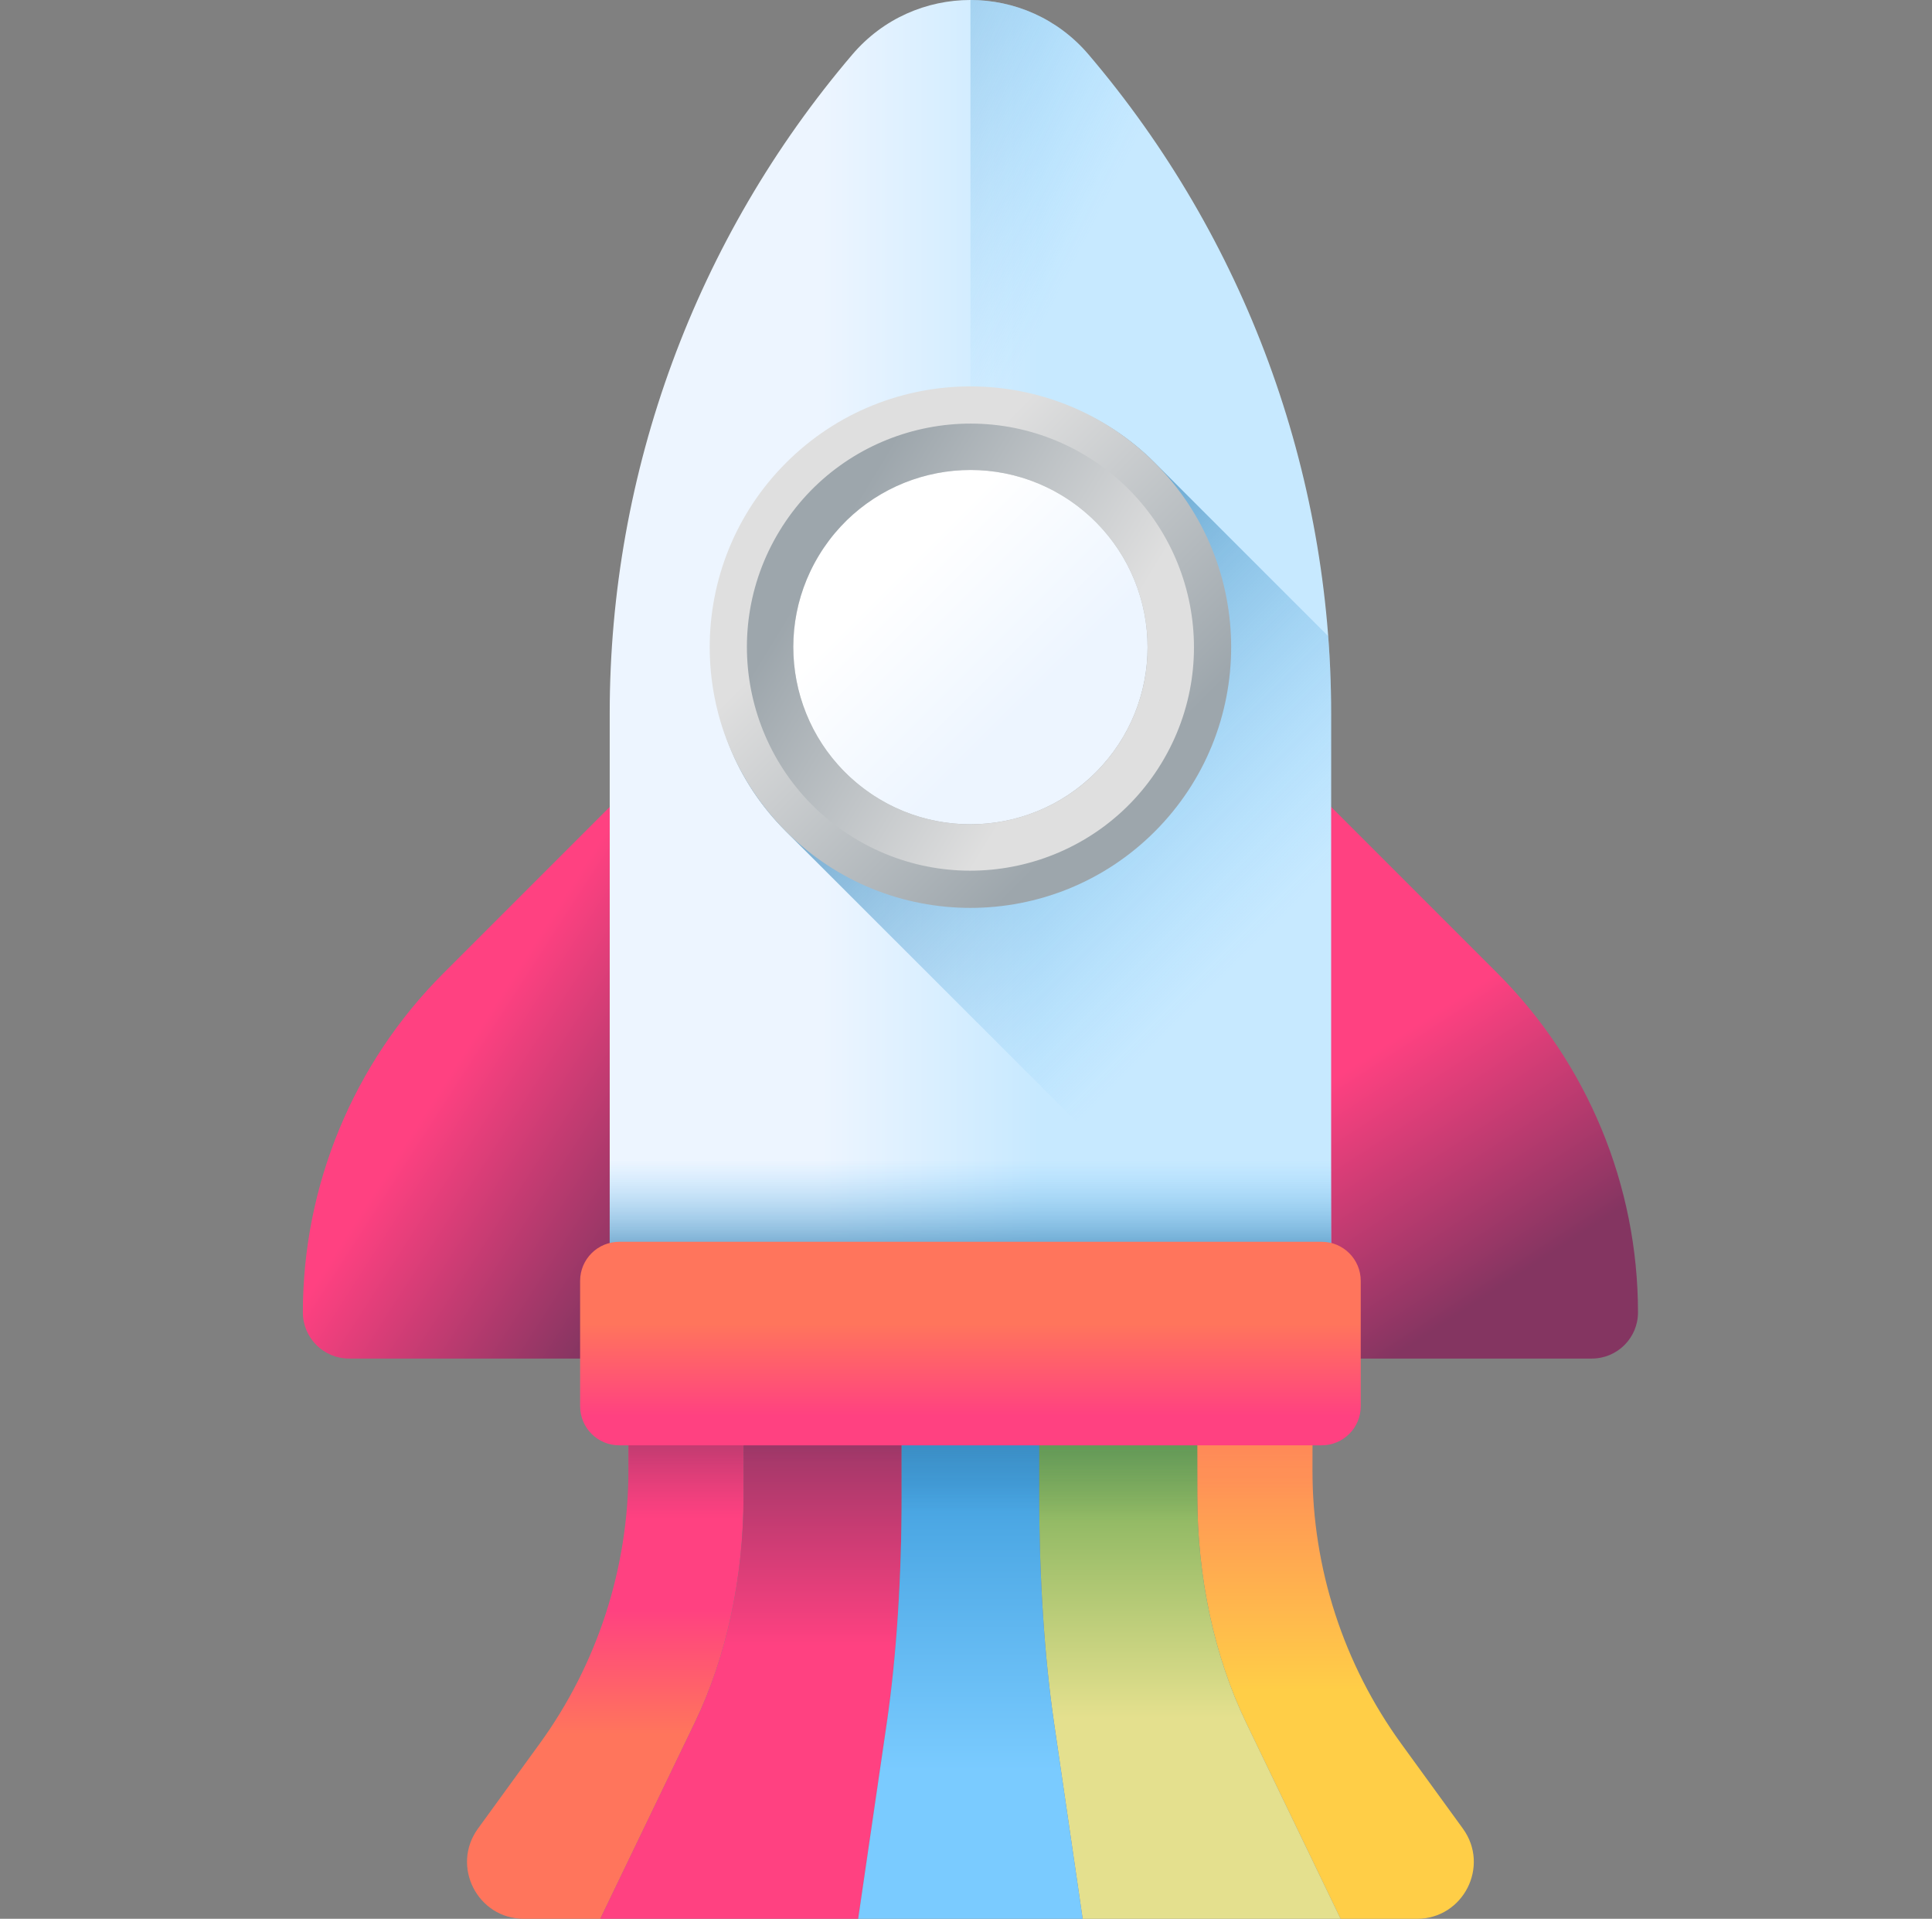 <svg width="145" height="144" viewBox="0 0 145 144" fill="none" xmlns="http://www.w3.org/2000/svg">
    <rect x="0" y="0" width="145" height="144" fill="#808080" stroke="none"/>
    <g clip-path="url(#clip0_2262_1157)">
        <path
            d="M93.526 129.287L100.615 144H106.342C109.826 144 111.839 140.049 109.792 137.23L105.173 130.871C100.835 124.897 98.499 117.704 98.499 110.321V105.338L89.86 100.387V112.278C89.86 118.389 91.143 124.343 93.526 129.287Z"
            fill="url(#paint0_linear_2262_1157)"/>
        <path
            d="M39.322 144H45.05L52.138 129.287C54.521 124.343 55.804 118.389 55.804 112.278V100.387L47.166 105.338V110.321C47.166 117.704 44.829 124.897 40.491 130.871L35.872 137.23C33.825 140.049 35.839 144 39.322 144Z"
            fill="url(#paint1_linear_2262_1157)"/>
        <path
            d="M77.995 112.278C77.995 118.389 78.384 124.343 79.106 129.287L81.256 144H100.615L93.526 129.287C91.143 124.343 89.86 118.389 89.86 112.278V100.387L77.995 93.587V112.278Z"
            fill="url(#paint2_linear_2262_1157)"/>
        <path
            d="M52.139 129.287L45.05 144H64.409L66.558 129.287C67.28 124.343 67.669 118.389 67.669 112.278V93.587L55.804 100.387V112.278C55.804 118.389 54.521 124.343 52.139 129.287Z"
            fill="url(#paint3_linear_2262_1157)"/>
        <path
            d="M67.669 112.278C67.669 118.389 67.28 124.343 66.558 129.287L64.408 144H81.256L79.107 129.287C78.384 124.343 77.995 118.389 77.995 112.278V93.587L72.832 90.628L67.669 93.587V112.278Z"
            fill="url(#paint4_linear_2262_1157)"/>
        <path
            d="M98.499 110.321V105.338L89.86 100.387V112.278C89.86 114.484 90.03 116.668 90.356 118.794H99.543C98.854 116.038 98.499 113.194 98.499 110.321Z"
            fill="url(#paint5_linear_2262_1157)"/>
        <path
            d="M89.86 112.278V100.387L77.995 93.587V112.278C77.995 114.484 78.046 116.668 78.145 118.794H90.356C90.03 116.669 89.86 114.484 89.86 112.278Z"
            fill="url(#paint6_linear_2262_1157)"/>
        <path
            d="M78.145 118.793C78.046 116.668 77.995 114.484 77.995 112.278V93.587L72.832 90.628L67.669 93.587V112.278C67.669 114.484 67.617 116.668 67.519 118.793H78.145Z"
            fill="url(#paint7_linear_2262_1157)"/>
        <path
            d="M67.519 118.794C67.618 116.669 67.669 114.484 67.669 112.278V93.587L55.804 100.387V112.278C55.804 114.484 55.634 116.668 55.309 118.794H67.519Z"
            fill="url(#paint8_linear_2262_1157)"/>
        <path
            d="M55.308 118.794C55.634 116.669 55.804 114.484 55.804 112.278V100.387L47.166 105.338V110.321C47.166 113.194 46.81 116.038 46.122 118.794H55.308Z"
            fill="url(#paint9_linear_2262_1157)"/>
        <path
            d="M49.126 101.955V57.193L33.271 73.048C26.523 79.796 22.731 88.949 22.731 98.492C22.731 100.405 24.282 101.955 26.195 101.955H49.126Z"
            fill="url(#paint10_linear_2262_1157)"/>
        <path
            d="M96.539 101.955V57.193L112.395 73.048C119.143 79.796 122.934 88.949 122.934 98.492C122.934 100.405 121.383 101.955 119.47 101.955H96.539Z"
            fill="url(#paint11_linear_2262_1157)"/>
        <path
            d="M63.967 4.094C52.214 17.887 45.76 35.415 45.76 53.536V107.252H99.905V53.535C99.905 35.415 93.45 17.887 81.698 4.093C77.048 -1.365 68.617 -1.365 63.967 4.094Z"
            fill="url(#paint12_linear_2262_1157)"/>
        <path
            d="M99.906 107.251V53.535C99.906 35.415 93.451 17.887 81.699 4.093C79.373 1.365 76.103 0 72.833 0V107.251H99.906Z"
            fill="url(#paint13_linear_2262_1157)"/>
        <path
            d="M59.508 35.498C51.867 43.139 51.355 54.762 58.996 62.404L99.906 103.288V53.535C99.906 51.595 99.827 49.663 99.681 47.74L86.67 34.73C79.028 27.088 67.15 27.856 59.508 35.498Z"
            fill="url(#paint14_linear_2262_1157)"/>
        <path
            d="M72.753 63.092C80.746 63.092 87.225 56.613 87.225 48.621C87.225 40.629 80.746 34.15 72.753 34.15C64.761 34.15 58.282 40.629 58.282 48.621C58.282 56.613 64.761 63.092 72.753 63.092Z"
            fill="url(#paint15_linear_2262_1157)"/>
        <path
            d="M86.67 34.73C79.029 27.088 66.638 27.088 58.997 34.73C51.355 42.372 51.355 54.762 58.997 62.403C66.638 70.045 79.027 70.044 86.669 62.402C94.31 54.76 94.312 42.372 86.67 34.73ZM63.433 57.967C58.241 52.775 58.242 44.357 63.433 39.167C68.626 33.974 77.041 33.974 82.234 39.167C87.424 44.357 87.426 52.775 82.234 57.967C77.043 63.158 68.624 63.158 63.433 57.967Z"
            fill="url(#paint16_linear_2262_1157)"/>
        <path
            d="M81.558 34.239C73.645 29.421 63.325 31.929 58.506 39.842C53.688 47.755 56.197 58.074 64.11 62.892C72.021 67.71 82.341 65.203 87.159 57.29C91.978 49.377 89.47 39.057 81.558 34.239ZM65.92 59.921C59.648 56.102 57.661 47.923 61.479 41.653C65.299 35.381 73.476 33.393 79.748 37.212C86.018 41.03 88.007 49.209 84.188 55.481C80.37 61.751 72.19 63.739 65.92 59.921Z"
            fill="url(#paint17_linear_2262_1157)"/>
        <path d="M45.76 82.443H99.905V98.813H45.76V82.443Z" fill="url(#paint18_linear_2262_1157)"/>
        <path
            d="M46.472 108.466H99.193C100.813 108.466 102.126 107.153 102.126 105.533V96.125C102.126 94.505 100.813 93.192 99.193 93.192H46.472C44.852 93.192 43.539 94.505 43.539 96.125V105.533C43.539 107.153 44.852 108.466 46.472 108.466Z"
            fill="url(#paint19_linear_2262_1157)"/>
    </g>
    <defs>
        <linearGradient id="paint0_linear_2262_1157" x1="100.237" y1="126.95" x2="100.237" y2="110.997"
                        gradientUnits="userSpaceOnUse">
            <stop stop-color="#FFCE47"/>
            <stop offset="1" stop-color="#FF9356"/>
        </linearGradient>
        <linearGradient id="paint1_linear_2262_1157" x1="45.427" y1="130.139" x2="45.427" y2="120.695"
                        gradientUnits="userSpaceOnUse">
            <stop stop-color="#FF755C"/>
            <stop offset="1" stop-color="#FF4181"/>
        </linearGradient>
        <linearGradient id="paint2_linear_2262_1157" x1="89.305" y1="128.913" x2="89.305" y2="107.441"
                        gradientUnits="userSpaceOnUse">
            <stop stop-color="#E4E08E"/>
            <stop offset="1" stop-color="#6FA953"/>
        </linearGradient>
        <linearGradient id="paint3_linear_2262_1157" x1="56.359" y1="123.516" x2="56.359" y2="103.926"
                        gradientUnits="userSpaceOnUse">
            <stop stop-color="#FF4181"/>
            <stop offset="1" stop-color="#843561"/>
        </linearGradient>
        <linearGradient id="paint4_linear_2262_1157" x1="72.832" y1="132.838" x2="72.832" y2="111.372"
                        gradientUnits="userSpaceOnUse">
            <stop stop-color="#7ACBFF"/>
            <stop offset="1" stop-color="#45A2E0"/>
        </linearGradient>
        <linearGradient id="paint5_linear_2262_1157" x1="94.701" y1="113.089" x2="94.701" y2="105.077"
                        gradientUnits="userSpaceOnUse">
            <stop stop-color="#FF9356" stop-opacity="0"/>
            <stop offset="1" stop-color="#FF755C"/>
        </linearGradient>
        <linearGradient id="paint6_linear_2262_1157" x1="84.175" y1="114.101" x2="84.175" y2="98"
                        gradientUnits="userSpaceOnUse">
            <stop stop-color="#43765A" stop-opacity="0"/>
            <stop offset="1" stop-color="#43765A"/>
        </linearGradient>
        <linearGradient id="paint7_linear_2262_1157" x1="72.832" y1="113.458" x2="72.832" y2="90.444"
                        gradientUnits="userSpaceOnUse">
            <stop stop-color="#174461" stop-opacity="0"/>
            <stop offset="1" stop-color="#174461"/>
        </linearGradient>
        <linearGradient id="paint8_linear_2262_1157" x1="61.489" y1="109.68" x2="61.489" y2="101.773"
                        gradientUnits="userSpaceOnUse">
            <stop stop-color="#843561" stop-opacity="0"/>
            <stop offset="1" stop-color="#3A2F4D"/>
        </linearGradient>
        <linearGradient id="paint9_linear_2262_1157" x1="50.963" y1="113.918" x2="50.963" y2="100.294"
                        gradientUnits="userSpaceOnUse">
            <stop stop-color="#843561" stop-opacity="0"/>
            <stop offset="1" stop-color="#3A2F4D"/>
        </linearGradient>
        <linearGradient id="paint10_linear_2262_1157" x1="35.209" y1="78.326" x2="51.921" y2="89.069"
                        gradientUnits="userSpaceOnUse">
            <stop stop-color="#FF4181"/>
            <stop offset="1" stop-color="#843561"/>
        </linearGradient>
        <linearGradient id="paint11_linear_2262_1157" x1="100.472" y1="80.683" x2="111.385" y2="97.394"
                        gradientUnits="userSpaceOnUse">
            <stop stop-color="#FF4181"/>
            <stop offset="1" stop-color="#843561"/>
        </linearGradient>
        <linearGradient id="paint12_linear_2262_1157" x1="61.663" y1="53.626" x2="77.984" y2="53.626"
                        gradientUnits="userSpaceOnUse">
            <stop stop-color="#EDF5FF"/>
            <stop offset="1" stop-color="#C7E9FF"/>
        </linearGradient>
        <linearGradient id="paint13_linear_2262_1157" x1="65.568" y1="49.198" x2="29.502" y2="30.781"
                        gradientUnits="userSpaceOnUse">
            <stop stop-color="#7ACBFF" stop-opacity="0"/>
            <stop offset="1" stop-color="#2F73A0"/>
        </linearGradient>
        <linearGradient id="paint14_linear_2262_1157" x1="94.715" y1="70.449" x2="64.469" y2="40.203"
                        gradientUnits="userSpaceOnUse">
            <stop stop-color="#7ACBFF" stop-opacity="0"/>
            <stop offset="1" stop-color="#2F73A0"/>
        </linearGradient>
        <linearGradient id="paint15_linear_2262_1157" x1="67.194" y1="43.061" x2="77.017" y2="52.885"
                        gradientUnits="userSpaceOnUse">
            <stop stop-color="white"/>
            <stop offset="1" stop-color="#EDF5FF"/>
        </linearGradient>
        <linearGradient id="paint16_linear_2262_1157" x1="65.624" y1="41.358" x2="83.626" y2="59.359"
                        gradientUnits="userSpaceOnUse">
            <stop stop-color="#DFDFDF"/>
            <stop offset="1" stop-color="#9DA6AC"/>
        </linearGradient>
        <linearGradient id="paint17_linear_2262_1157" x1="80.309" y1="53.229" x2="61.667" y2="41.871"
                        gradientUnits="userSpaceOnUse">
            <stop stop-color="#DFDFDF"/>
            <stop offset="1" stop-color="#9DA6AC"/>
        </linearGradient>
        <linearGradient id="paint18_linear_2262_1157" x1="72.833" y1="87.047" x2="72.833" y2="96.27"
                        gradientUnits="userSpaceOnUse">
            <stop stop-color="#7ACBFF" stop-opacity="0"/>
            <stop offset="1" stop-color="#2F73A0"/>
        </linearGradient>
        <linearGradient id="paint19_linear_2262_1157" x1="72.833" y1="99.328" x2="72.833" y2="106.263"
                        gradientUnits="userSpaceOnUse">
            <stop stop-color="#FF755C"/>
            <stop offset="1" stop-color="#FF4181"/>
        </linearGradient>
        <clipPath id="clip0_2262_1157">
            <rect width="144" height="144" fill="white" transform="translate(0.833)"/>
        </clipPath>
    </defs>
</svg>
